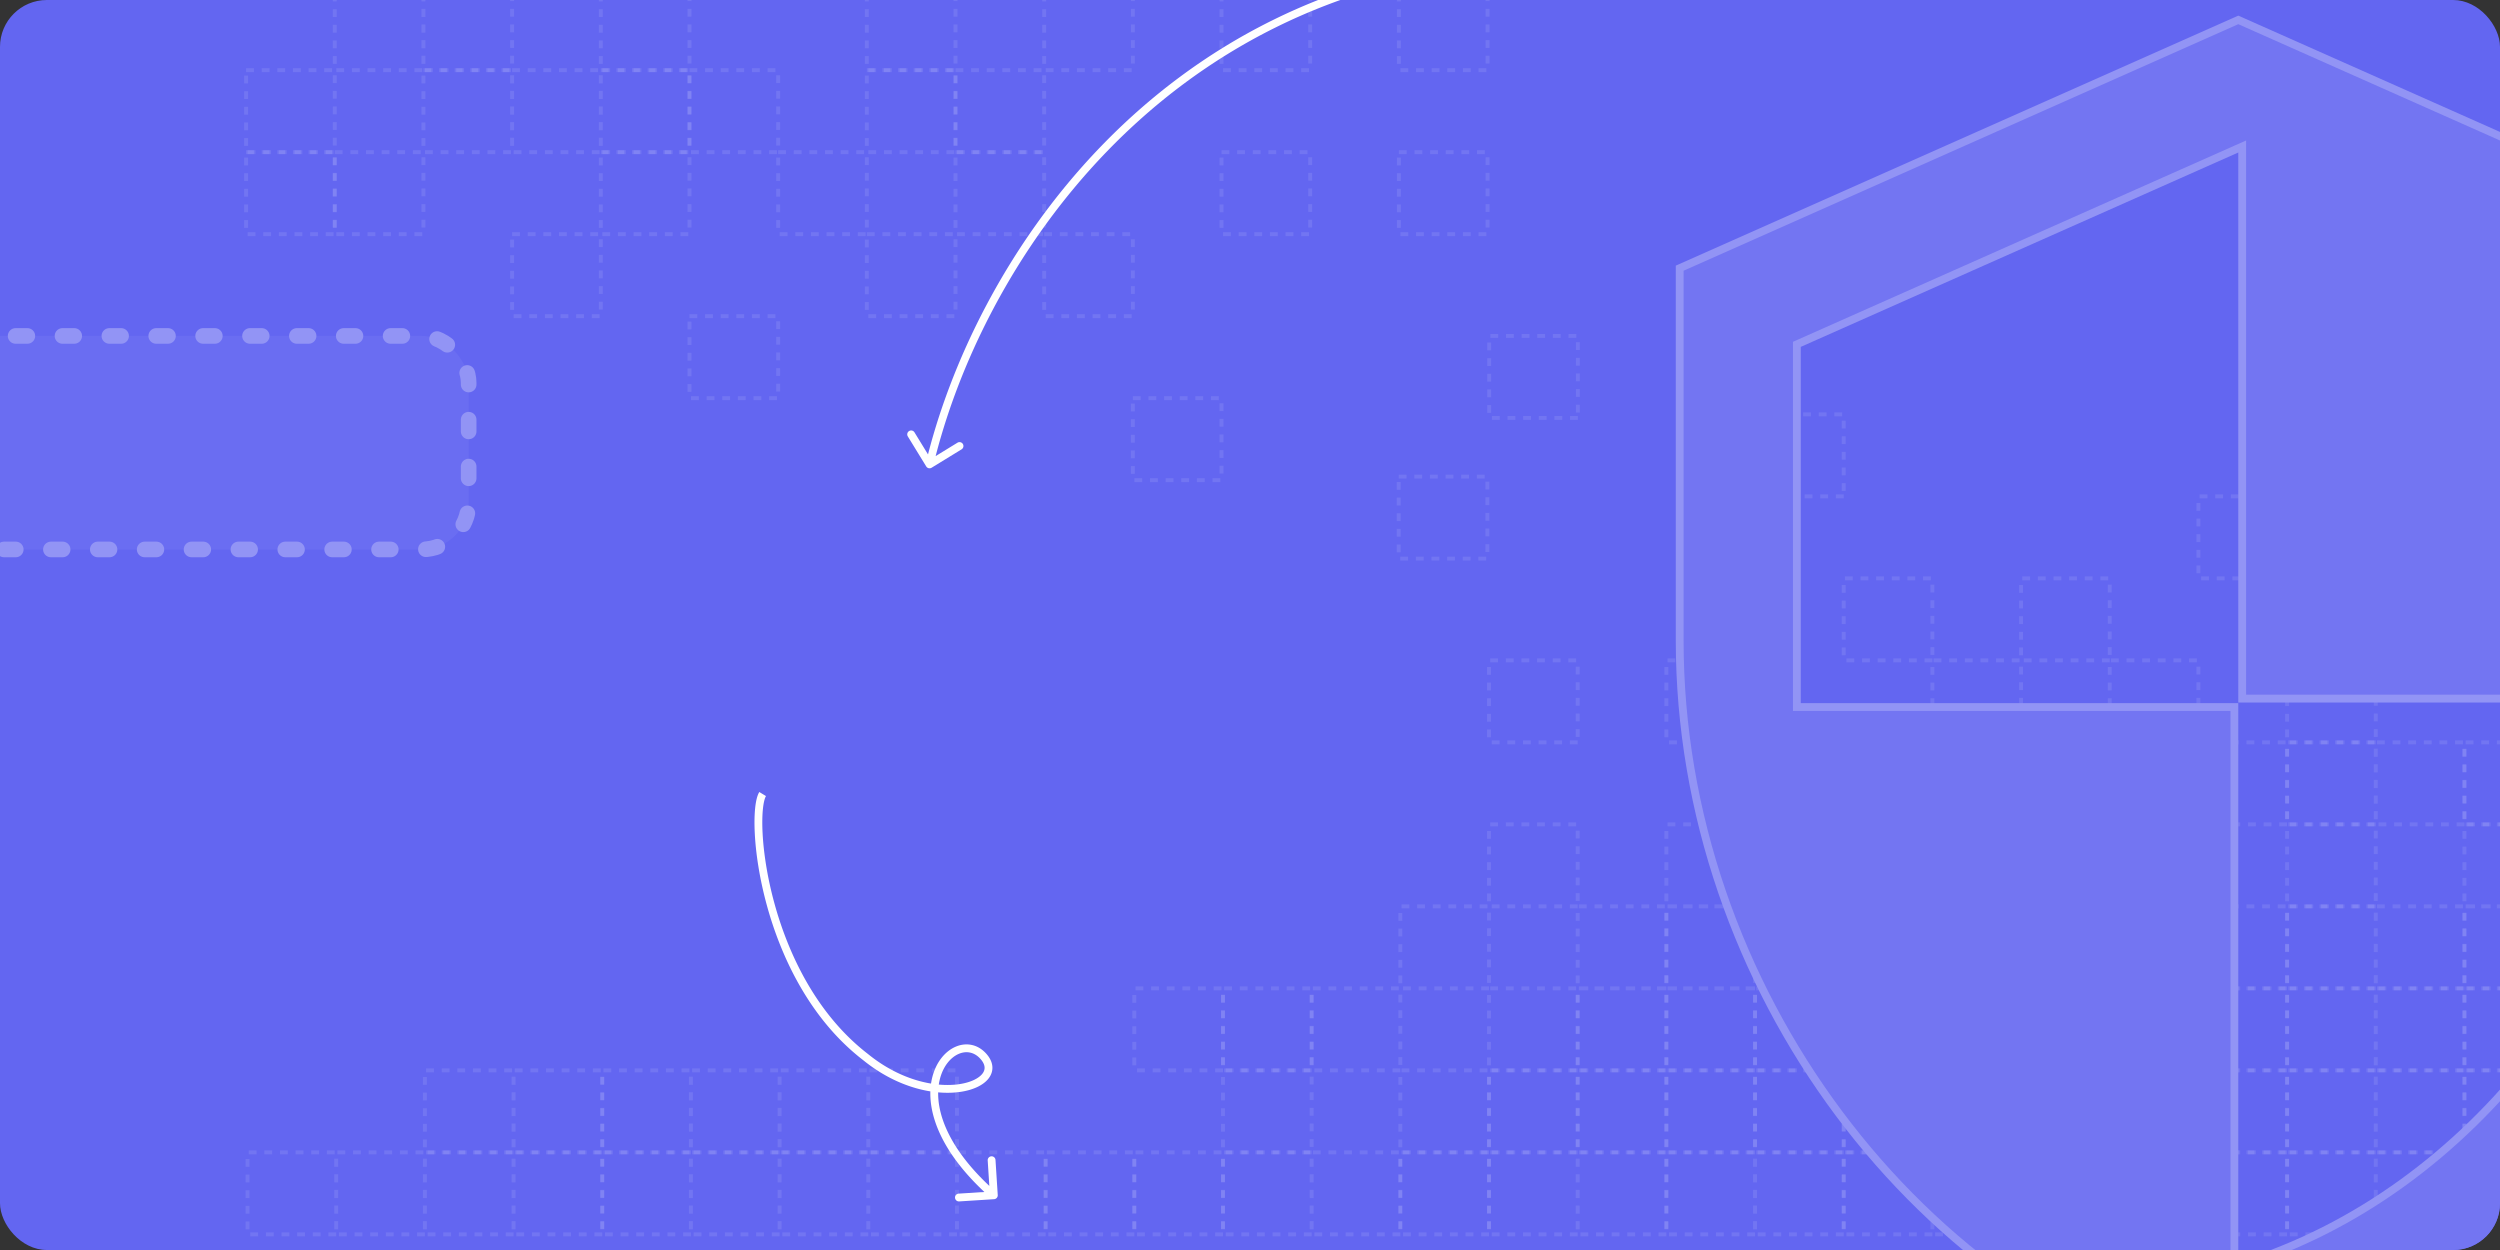 <svg xmlns="http://www.w3.org/2000/svg" width="640" height="320" fill="none"><rect width="100%" height="100%" fill="#333333" stroke="none"/><g clip-path="url(#a)"><rect width="640" height="320" fill="#6366F1" rx="12"/><path stroke="#fff" stroke-dasharray="2 2" stroke-opacity=".1" d="M267.31-3.03h22.701v20.992H267.31zm0 62.976h22.701v20.992H267.31zM221.907-3.03h22.701v20.992h-22.701zm-68.102 0h22.701v20.992h-22.701zm-45.403 0h22.701v20.992h-22.701zm-22.702 0h22.701v20.992H85.7zm158.907 20.993h22.701v20.992h-22.701z"/><path stroke="#fff" stroke-dasharray="2 2" stroke-opacity=".1" d="M221.907 17.963h22.701v20.992h-22.701zM63 17.963h22.701v20.992H63zm113.505 0h22.701v20.992h-22.701z"/><path stroke="#fff" stroke-dasharray="2 2" stroke-opacity=".1" d="M153.805 17.963h22.701v20.992h-22.701zm-22.702 0h22.701v20.992h-22.701zm-22.701 0h22.701v20.992h-22.701zm136.205 20.99h22.701v20.992h-22.701zM63 38.953h22.701v20.992H63zm136.207 0h22.701v20.992h-22.701zm-22.702 41.986h22.701v20.992h-22.701z"/><path stroke="#fff" stroke-dasharray="2 2" stroke-opacity=".1" d="M153.805 38.953h22.701v20.992h-22.701zm-68.105 0h22.701v20.992H85.7zm136.207 20.993h22.701v20.992h-22.701zm-90.804 0h22.701v20.992h-22.701zm158.907 41.985h22.701v20.992H290.01zM312.712-3.03h22.701v20.992h-22.701zm0 41.983h22.701v20.992h-22.701zM358.114-3.03h22.701v20.992h-22.701zm0 41.983h22.701v20.992h-22.701zm-.045 83.055h22.701V143h-22.701zM494.69 316h-22.701v-20.992h22.701zm22.703 0h-22.701v-20.992h22.701z"/><path stroke="#fff" stroke-dasharray="2 2" stroke-opacity=".1" d="M540.093 316h-22.701v-20.992h22.701z"/><path stroke="#fff" stroke-dasharray="2 2" stroke-opacity=".1" d="M562.793 316h-22.701v-20.992h22.701zm22.702 0h-22.701v-20.992h22.701z"/><path stroke="#fff" stroke-dasharray="2 2" stroke-opacity=".1" d="M608.195 316h-22.701v-20.992h22.701zm22.702 0h-22.701v-20.992h22.701z"/><path stroke="#fff" stroke-dasharray="2 2" stroke-opacity=".1" d="M653.598 316h-22.701v-20.992h22.701zm-181.608 0h-22.701v-20.992h22.701zm-22.702 0h-22.701v-20.992h22.701z"/><path stroke="#fff" stroke-dasharray="2 2" stroke-opacity=".1" d="M426.588 316h-22.701v-20.992h22.701zm-22.702 0h-22.701v-20.992h22.701z"/><path stroke="#fff" stroke-dasharray="2 2" stroke-opacity=".1" d="M381.186 316h-22.701v-20.992h22.701z"/><path stroke="#fff" stroke-dasharray="2 2" stroke-opacity=".1" d="M358.485 316h-22.701v-20.992h22.701zm-22.702 0h-22.701v-20.992h22.701z"/><path stroke="#fff" stroke-dasharray="2 2" stroke-opacity=".1" d="M313.083 316h-22.701v-20.992h22.701zm181.607-20.993h-22.701v-20.992h22.701z"/><path stroke="#fff" stroke-dasharray="2 2" stroke-opacity=".1" d="M494.69 274.016h-22.701v-20.992h22.701zm0-20.994h-22.701V232.03h22.701zm0-20.992h-22.701v-20.992h22.701zm0-62.976h-22.701v-20.992h22.701zm22.703 125.953h-22.701v-20.992h22.701z"/><path stroke="#fff" stroke-dasharray="2 2" stroke-opacity=".1" d="M540.093 295.007h-22.701v-20.992h22.701z"/><path stroke="#fff" stroke-dasharray="2 2" stroke-opacity=".1" d="M562.793 295.007h-22.701v-20.992h22.701zm22.702 0h-22.701v-20.992h22.701z"/><path stroke="#fff" stroke-dasharray="2 2" stroke-opacity=".1" d="M608.195 295.007h-22.701v-20.992h22.701zm22.702 0h-22.701v-20.992h22.701z"/><path stroke="#fff" stroke-dasharray="2 2" stroke-opacity=".1" d="M653.598 295.007h-22.701v-20.992h22.701zm-136.205-20.991h-22.701v-20.992h22.701z"/><path stroke="#fff" stroke-dasharray="2 2" stroke-opacity=".1" d="M540.093 274.016h-22.701v-20.992h22.701z"/><path stroke="#fff" stroke-dasharray="2 2" stroke-opacity=".1" d="M562.793 274.016h-22.701v-20.992h22.701zm22.702 0h-22.701v-20.992h22.701z"/><path stroke="#fff" stroke-dasharray="2 2" stroke-opacity=".1" d="M608.195 274.016h-22.701v-20.992h22.701zm22.702 0h-22.701v-20.992h22.701z"/><path stroke="#fff" stroke-dasharray="2 2" stroke-opacity=".1" d="M653.598 274.016h-22.701v-20.992h22.701zm-136.205-20.994h-22.701V232.03h22.701z"/><path stroke="#fff" stroke-dasharray="2 2" stroke-opacity=".1" d="M540.093 253.022h-22.701V232.03h22.701z"/><path stroke="#fff" stroke-dasharray="2 2" stroke-opacity=".1" d="M562.793 253.022h-22.701V232.03h22.701zm22.702 0h-22.701V232.03h22.701z"/><path stroke="#fff" stroke-dasharray="2 2" stroke-opacity=".1" d="M608.195 253.022h-22.701V232.03h22.701zm22.702 0h-22.701V232.03h22.701z"/><path stroke="#fff" stroke-dasharray="2 2" stroke-opacity=".1" d="M653.598 253.022h-22.701V232.03h22.701zM540.093 232.03h-22.701v-20.992h22.701zm68.102 0h-22.701v-20.992h22.701zm45.403 0h-22.701v-20.992h22.701zm-136.205-20.993h-22.701v-20.992h22.701z"/><path stroke="#fff" stroke-dasharray="2 2" stroke-opacity=".1" d="M540.093 211.037h-22.701v-20.992h22.701zm45.402 0h-22.701v-20.992h22.701z"/><path stroke="#fff" stroke-dasharray="2 2" stroke-opacity=".1" d="M608.195 211.037h-22.701v-20.992h22.701zm22.702 0h-22.701v-20.992h22.701z"/><path stroke="#fff" stroke-dasharray="2 2" stroke-opacity=".1" d="M653.598 211.037h-22.701v-20.992h22.701zm-136.205-20.99h-22.701v-20.992h22.701zm45.4 0h-22.701v-20.992h22.701zm22.702-41.986h-22.701v-20.992h22.701zm22.7 41.986h-22.701v-20.992h22.701zm-68.102-20.993h-22.701v-20.992h22.701zm90.804 0h-22.701v-20.992h22.701zM471.99 295.007h-22.701v-20.992h22.701z"/><path stroke="#fff" stroke-dasharray="2 2" stroke-opacity=".1" d="M471.99 274.016h-22.701v-20.992h22.701zm0-146.947h-22.701v-20.992h22.701zm-22.702 167.938h-22.701v-20.992h22.701z"/><path stroke="#fff" stroke-dasharray="2 2" stroke-opacity=".1" d="M449.288 274.016h-22.701v-20.992h22.701zm0-20.994h-22.701V232.03h22.701zm0-20.992h-22.701v-20.992h22.701zm0-41.983h-22.701v-20.992h22.701z"/><path stroke="#fff" stroke-dasharray="2 2" stroke-opacity=".1" d="M426.588 295.007h-22.701v-20.992h22.701z"/><path stroke="#fff" stroke-dasharray="2 2" stroke-opacity=".1" d="M426.588 274.016h-22.701v-20.992h22.701zm0-20.994h-22.701V232.03h22.701zm-22.702 41.985h-22.701v-20.992h22.701z"/><path stroke="#fff" stroke-dasharray="2 2" stroke-opacity=".1" d="M403.886 274.016h-22.701v-20.992h22.701zm0-41.986h-22.701v-20.992h22.701zm0-41.983h-22.701v-20.992h22.701z"/><path stroke="#fff" stroke-dasharray="2 2" stroke-opacity=".1" d="M381.186 295.007h-22.701v-20.992h22.701zm0-41.985h-22.701V232.03h22.701z"/><path stroke="#fff" stroke-dasharray="2 2" stroke-opacity=".1" d="M358.485 274.016h-22.701v-20.992h22.701zm-22.702 20.991h-22.701v-20.992h22.701z"/><path stroke="#fff" stroke-dasharray="2 2" stroke-opacity=".1" d="M335.783 274.016h-22.701v-20.992h22.701zm68.148-167.024H381.23V86h22.701z"/><path stroke="#fff" stroke-dasharray="2 2" stroke-opacity=".1" d="M313.083 274.016h-22.701v-20.992h22.701zM290.381 316H267.68v-20.992h22.701z"/><path stroke="#fff" stroke-dasharray="2 2" stroke-opacity=".1" d="M267.681 316H244.98v-20.992h22.701zm-22.702 0h-22.701v-20.992h22.701zm-22.701 0h-22.701v-20.992h22.701zm-22.701 0h-22.701v-20.992h22.701zm-22.701 0h-22.701v-20.992h22.701z"/><path stroke="#fff" stroke-dasharray="2 2" stroke-opacity=".1" d="M154.176 316h-22.701v-20.992h22.701zm-22.702 0h-22.701v-20.992h22.701zm-22.701 0H86.072v-20.992h22.701zm-22.701 0H63.37v-20.992h22.7zm158.907-20.993h-22.701v-20.992h22.701zm-22.701 0h-22.701v-20.992h22.701zm-22.701 0h-22.701v-20.992h22.701zm-22.701 0h-22.701v-20.992h22.701z"/><path stroke="#fff" stroke-dasharray="2 2" stroke-opacity=".1" d="M154.176 295.007h-22.701v-20.992h22.701zm-22.702 0h-22.701v-20.992h22.701z"/><rect width="163.975" height="54.658" x="-44" y="86" fill="#fff" fill-opacity=".05" rx="12"/><rect width="163.975" height="54.658" x="-44" y="86" stroke="#9294F5" stroke-dasharray="3 9" stroke-linecap="round" stroke-width="4" rx="12"/><g clip-path="url(#b)"><path fill="#7375F2" stroke="#9294F5" stroke-width="2" d="M461 181h111v143.236l1.295-.401c59.955-18.534 104.175-77.626 112.697-143.867l.145-1.128H574V37.502l-1.406.624-112 49.76-.594.264V181h1zm-31-17V68.65L573 5.094 716 68.65V164c0 88.295-61.046 170.828-143 190.97C491.046 334.828 430 252.295 430 164z"/></g><path fill="#fff" d="m221.574 270.603.63-.776-.019-.016-.611.792zm30.119-.242.739-.673-.739.673zm2.795 36.632a1 1 0 0 0 .934-1.062l-.574-8.982a1 1 0 1 0-1.996.128l.51 7.984-7.983.509a1.001 1.001 0 0 0 .127 1.996l8.982-.573zm-60.107-104.239c-.543.896-.875 2.342-1.057 4.066-.186 1.77-.229 3.977-.101 6.505.254 5.058 1.191 11.466 3.063 18.331 3.741 13.712 11.253 29.387 24.677 39.739l1.222-1.584c-12.951-9.986-20.292-25.2-23.969-38.682-1.836-6.731-2.749-12.996-2.996-17.904-.124-2.456-.08-4.556.093-6.195.178-1.684.479-2.747.778-3.239l-1.71-1.037zm26.562 68.625c8.874 7.209 18.364 9.092 24.864 8.151 3.214-.466 5.865-1.65 7.247-3.413.71-.906 1.089-1.975.986-3.133-.102-1.144-.662-2.258-1.608-3.296l-1.478 1.346c.737.811 1.041 1.531 1.094 2.127.051.582-.125 1.158-.568 1.722-.923 1.178-2.971 2.235-5.959 2.667-5.906.855-14.843-.839-23.317-7.723l-1.261 1.552zm31.489-1.691c-2.222-2.44-5.226-2.875-7.888-1.685-2.615 1.17-4.825 3.856-5.815 7.528-1.993 7.398.898 18.775 15.034 31.215l1.322-1.502c-13.833-12.172-16.141-22.821-14.424-29.192.865-3.212 2.738-5.346 4.699-6.223 1.915-.856 3.982-.564 5.594 1.205l1.478-1.346zM237.114 119.41a1 1 0 0 0 1.375.329l7.673-4.705a1 1 0 0 0-1.046-1.705l-6.82 4.183-4.182-6.82a1 1 0 1 0-1.705 1.045l4.705 7.673zM385.089-10.86c-90.185 7.177-135.914 78.706-148.095 129.514l1.945.466C250.996 68.826 296.221-1.782 385.247-8.867l-.158-1.993z"/></g><defs><clipPath id="a"><rect width="640" height="320" fill="#fff" rx="12"/></clipPath><clipPath id="b"><path fill="#fff" d="M381-12h384v384H381z"/></clipPath></defs></svg>